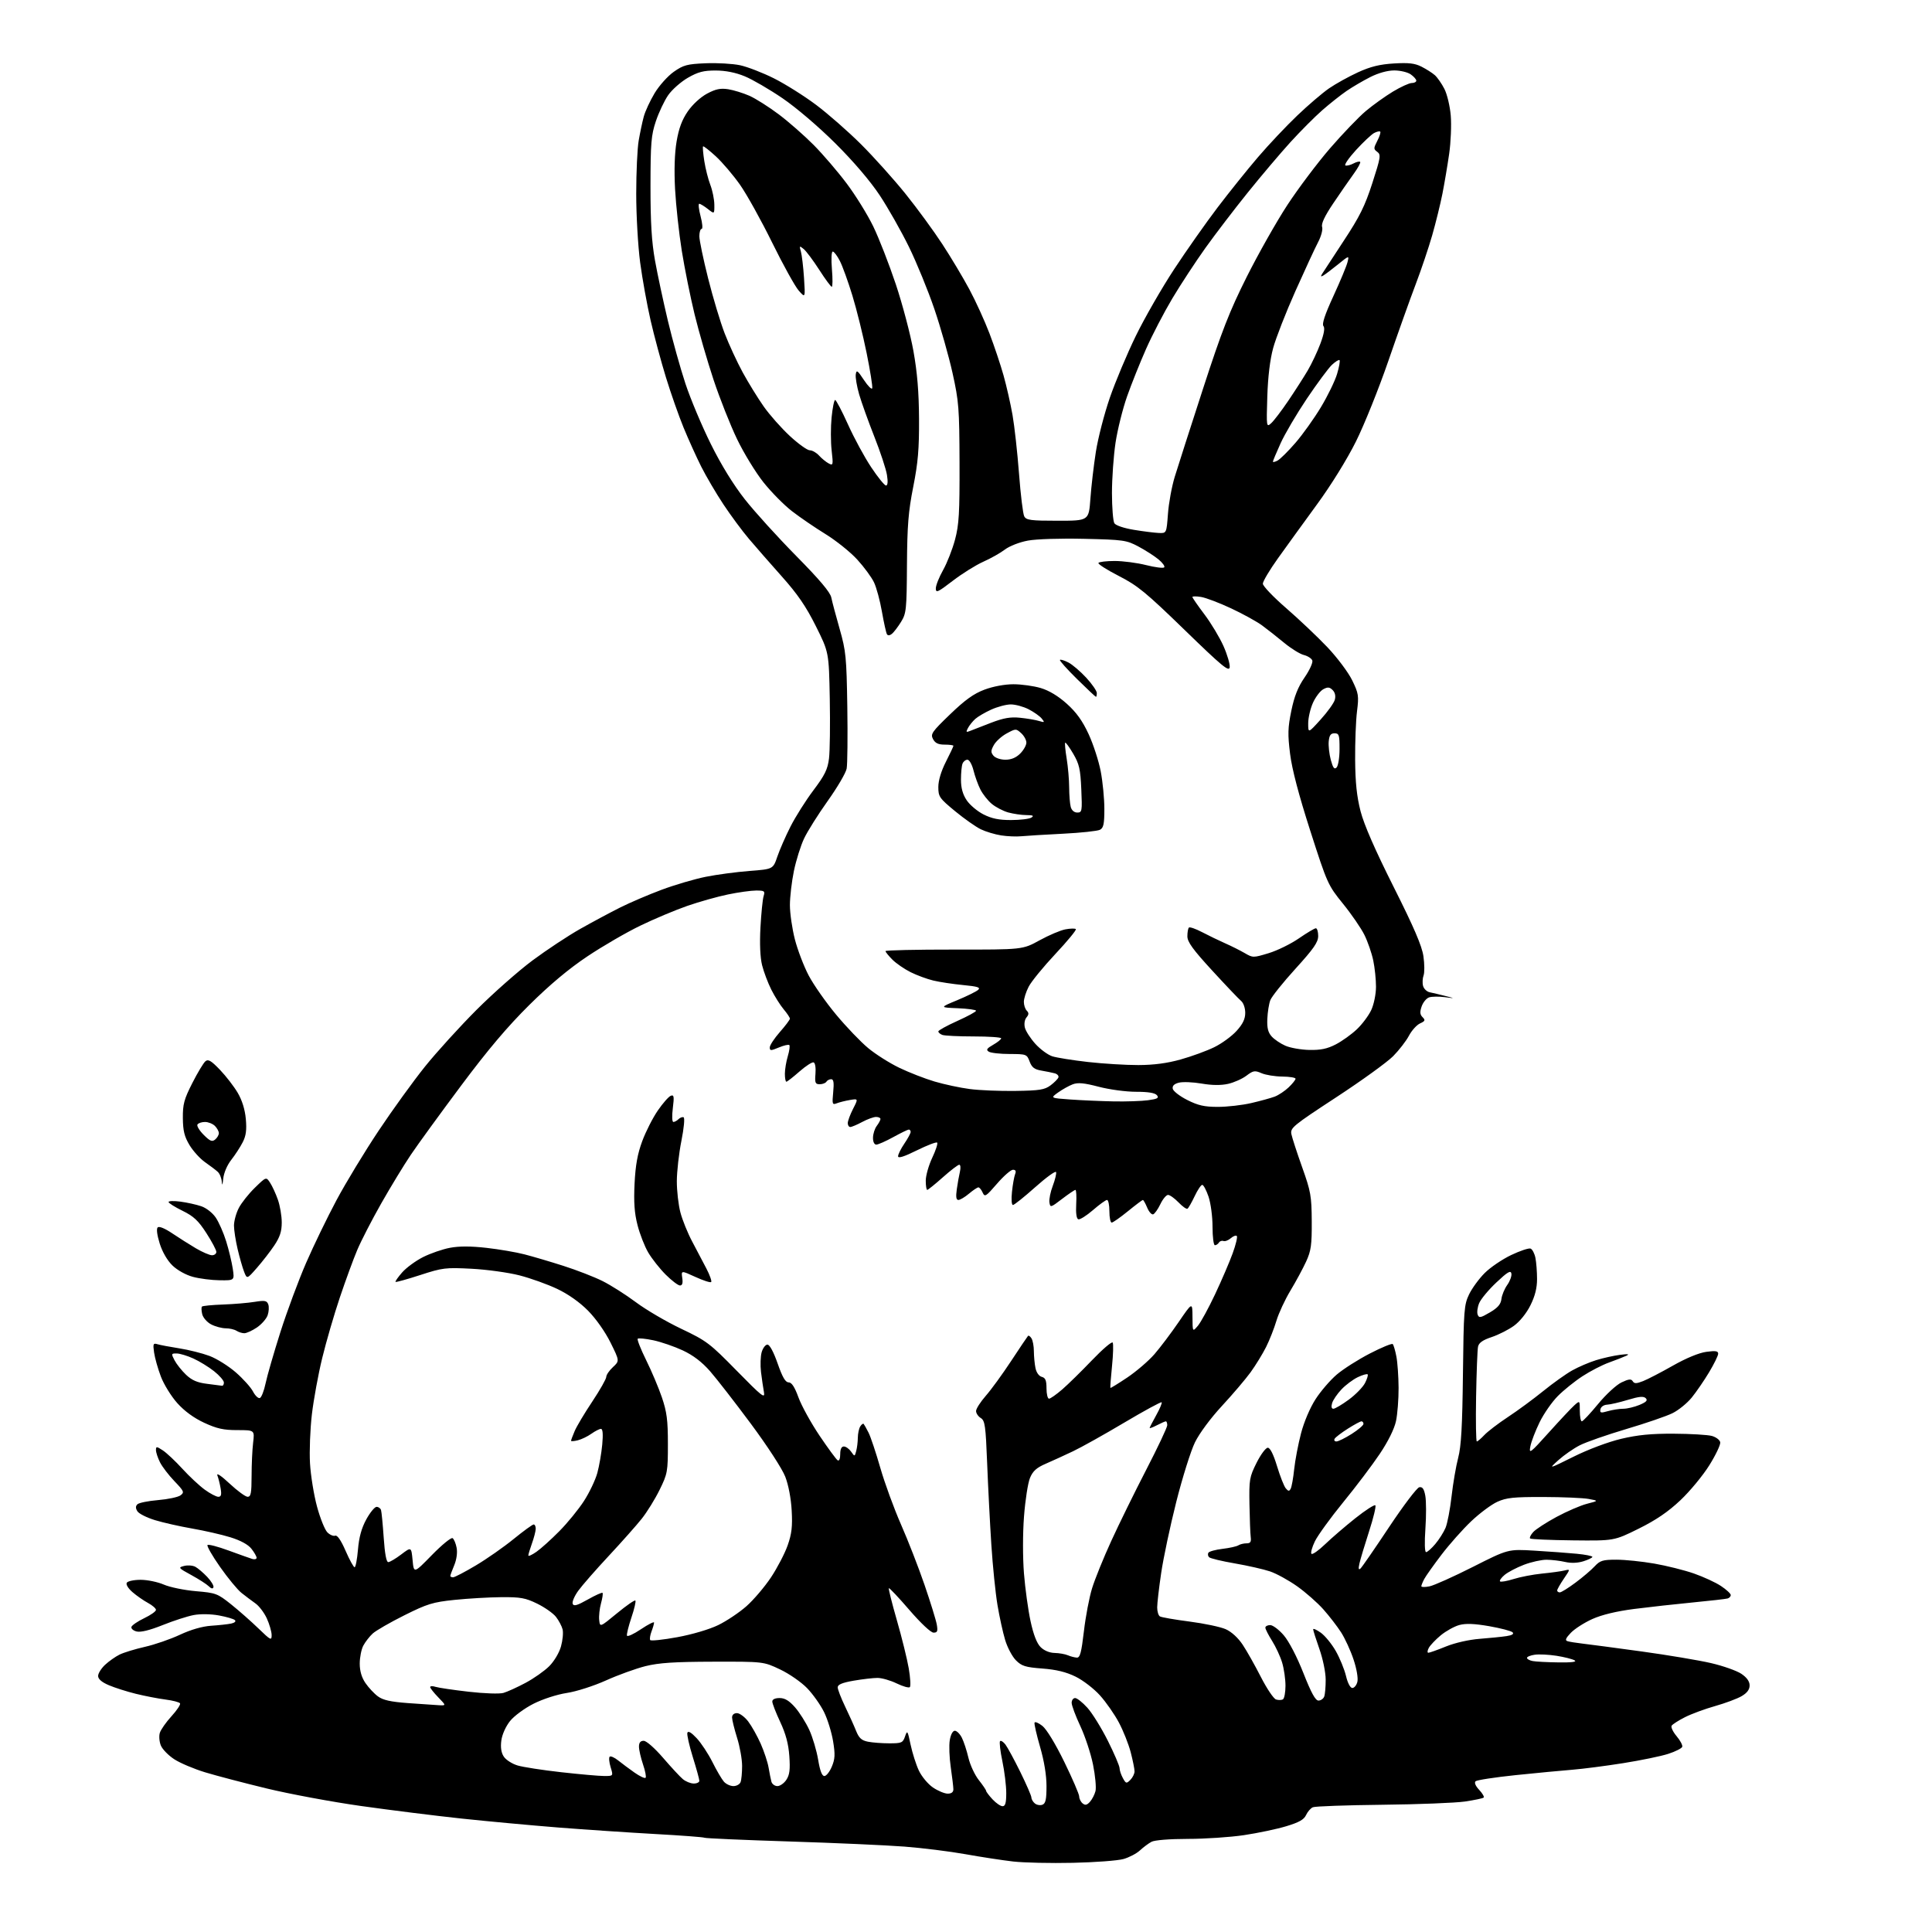 <?xml version="1.0" encoding="UTF-8" standalone="no"?>
<svg 
  version="1.1" 
  xmlns="http://www.w3.org/2000/svg" 
  xmlns:xlink="http://www.w3.org/1999/xlink" 
  xmlns:svg="http://www.w3.org/2000/svg"
  xmlns:rdf="http://www.w3.org/1999/02/22-rdf-syntax-ns#"
  xmlns:cc="http://creativecommons.org/ns#"
  xmlns:dc="http://purl.org/dc/elements/1.1/"
  viewBox="0 0 768 768"
  width="768"
  height="768"
>
<style>svg {background-color: white; }</style>"
<path stroke="none" fill="black" fill-rule="evenodd" d="M426.50,740.50C417.70,740.70 407.02,740.46 402.77,739.98C398.53,739.49 389.98,738.19 383.77,737.07C377.57,735.96 366.65,734.60 359.50,734.05C352.35,733.50 331.71,732.58 313.63,732.01C295.55,731.43 280.44,730.77 280.05,730.53C279.66,730.29 270.83,729.62 260.42,729.05C250.02,728.47 232.72,727.31 222.00,726.47C211.28,725.62 193.95,724.02 183.50,722.91C173.05,721.79 155.05,719.54 143.50,717.91C131.95,716.28 115.08,713.14 106.00,710.94C96.92,708.74 85.90,705.85 81.50,704.51C77.10,703.17 71.61,700.85 69.29,699.34C66.97,697.84 64.57,695.38 63.95,693.88C63.33,692.38 63.14,690.10 63.54,688.82C63.94,687.55 66.02,684.58 68.17,682.23C70.33,679.87 71.85,677.57 71.57,677.11C71.28,676.64 68.67,675.96 65.77,675.59C62.87,675.22 57.58,674.19 54.00,673.31C50.42,672.43 45.59,670.89 43.25,669.89C40.44,668.69 39.00,667.45 39.00,666.22C39.00,665.21 40.24,663.22 41.75,661.80C43.26,660.39 45.85,658.56 47.50,657.74C49.15,656.92 53.69,655.53 57.58,654.65C61.48,653.77 67.75,651.61 71.52,649.84C75.89,647.80 80.40,646.50 83.94,646.26C87.00,646.06 90.58,645.67 91.89,645.39C93.27,645.10 93.91,644.52 93.39,644.03C92.90,643.55 90.03,642.71 87.00,642.16C83.74,641.57 79.67,641.51 77.00,642.01C74.53,642.47 68.96,644.27 64.63,646.01C59.50,648.06 55.92,648.94 54.31,648.54C52.96,648.20 52.04,647.38 52.25,646.71C52.47,646.05 54.75,644.49 57.32,643.26C59.90,642.03 62.00,640.54 62.00,639.96C62.00,639.38 60.58,638.14 58.84,637.20C57.11,636.27 54.33,634.34 52.68,632.91C50.94,631.41 49.98,629.84 50.40,629.16C50.79,628.52 53.28,628.00 55.93,628.00C58.58,628.00 62.72,628.86 65.12,629.90C67.53,630.95 73.26,632.12 77.85,632.52C85.81,633.19 86.46,633.44 91.85,637.74C94.96,640.23 99.86,644.55 102.75,647.35C107.61,652.05 108.00,652.25 107.98,649.97C107.97,648.61 107.11,645.64 106.08,643.38C105.05,641.11 103.01,638.41 101.54,637.38C100.08,636.34 97.58,634.47 95.99,633.20C94.40,631.94 90.57,627.29 87.47,622.87C84.37,618.45 82.13,614.54 82.49,614.17C82.85,613.81 86.60,614.79 90.82,616.34C95.05,617.89 99.29,619.40 100.25,619.70C101.21,619.99 102.00,619.79 102.00,619.25C102.00,618.71 101.08,617.09 99.95,615.66C98.63,613.98 95.64,612.35 91.60,611.10C88.14,610.03 81.30,608.47 76.40,607.62C71.51,606.77 64.85,605.27 61.60,604.28C58.36,603.29 55.22,601.71 54.63,600.77C53.86,599.55 53.85,598.75 54.62,597.98C55.21,597.39 58.91,596.64 62.85,596.31C66.79,595.98 70.80,595.13 71.76,594.42C73.36,593.23 73.16,592.78 69.36,588.81C67.08,586.44 64.49,583.06 63.61,581.30C62.72,579.54 62.00,577.35 62.00,576.43C62.00,574.91 62.24,574.92 64.74,576.56C66.24,577.55 69.73,580.83 72.49,583.85C75.24,586.87 79.26,590.61 81.40,592.17C83.55,593.73 85.97,595.00 86.78,595.00C87.90,595.00 88.13,594.20 87.72,591.75C87.42,589.96 86.83,587.60 86.41,586.50C85.97,585.32 87.97,586.66 91.27,589.75C94.36,592.64 97.58,595.00 98.44,595.00C99.73,595.00 100.00,593.55 100.01,586.75C100.01,582.21 100.29,576.25 100.62,573.49C101.22,568.49 101.22,568.49 94.36,568.49C88.89,568.50 86.23,567.91 81.20,565.59C77.11,563.70 73.36,560.97 70.50,557.79C68.09,555.10 65.14,550.34 63.95,547.20C62.76,544.07 61.55,539.76 61.25,537.64C60.76,534.19 60.91,533.83 62.60,534.35C63.65,534.67 67.55,535.40 71.27,535.99C75.00,536.57 80.40,537.93 83.27,539.00C86.15,540.08 90.87,543.04 93.78,545.58C96.68,548.12 99.74,551.53 100.58,553.16C101.43,554.79 102.64,555.95 103.28,555.74C103.92,555.53 104.95,552.91 105.57,549.93C106.19,546.94 108.85,537.75 111.47,529.50C114.10,521.25 118.70,508.88 121.69,502.00C124.68,495.12 130.13,483.88 133.81,477.00C137.49,470.12 145.00,457.74 150.50,449.49C156.00,441.23 164.30,429.76 168.93,423.99C173.57,418.22 182.80,408.07 189.43,401.43C196.07,394.79 206.09,385.95 211.69,381.78C217.30,377.61 225.85,371.96 230.69,369.23C235.54,366.50 242.65,362.69 246.50,360.76C250.35,358.83 257.77,355.65 263.00,353.70C268.23,351.75 276.10,349.43 280.50,348.55C284.90,347.66 292.73,346.62 297.91,346.22C307.31,345.50 307.31,345.50 309.01,340.50C309.95,337.75 312.31,332.35 314.27,328.50C316.23,324.65 320.31,318.19 323.35,314.15C327.87,308.15 329.00,305.85 329.54,301.54C329.90,298.65 330.04,287.95 329.85,277.78C329.50,259.28 329.50,259.28 324.31,248.89C320.42,241.09 317.06,236.18 310.81,229.18C306.24,224.05 300.33,217.30 297.69,214.18C295.04,211.06 290.49,204.90 287.57,200.50C284.66,196.10 280.69,189.35 278.75,185.50C276.82,181.65 273.67,174.68 271.74,170.00C269.82,165.32 266.66,156.32 264.72,150.00C262.78,143.68 260.03,133.48 258.62,127.35C257.21,121.21 255.34,110.86 254.47,104.35C253.61,97.83 252.90,85.53 252.91,77.00C252.91,68.47 253.35,58.97 253.89,55.88C254.42,52.79 255.32,48.51 255.90,46.38C256.47,44.25 258.42,40.04 260.22,37.04C262.03,34.04 265.45,30.21 267.84,28.54C271.67,25.85 273.14,25.46 280.51,25.15C285.09,24.96 291.24,25.31 294.17,25.93C297.10,26.56 303.17,28.90 307.66,31.15C312.14,33.40 319.69,38.14 324.43,41.70C329.17,45.26 337.20,52.30 342.27,57.35C347.35,62.41 355.29,71.26 359.93,77.02C364.57,82.78 371.15,91.78 374.56,97.00C377.98,102.22 382.82,110.33 385.33,115.00C387.84,119.67 391.44,127.58 393.34,132.56C395.24,137.54 397.75,145.05 398.93,149.25C400.11,153.46 401.72,160.54 402.50,165.00C403.28,169.46 404.44,179.95 405.08,188.31C405.71,196.66 406.64,204.29 407.15,205.25C407.95,206.77 409.68,207.00 420.45,207.00C432.82,207.00 432.82,207.00 433.45,198.25C433.79,193.44 434.77,185.05 435.62,179.62C436.47,174.18 438.97,164.51 441.17,158.12C443.38,151.73 448.03,140.65 451.52,133.50C455.01,126.35 461.87,114.42 466.75,107.00C471.63,99.58 479.39,88.55 483.99,82.50C488.59,76.45 495.81,67.45 500.05,62.50C504.28,57.55 511.31,50.10 515.66,45.95C520.00,41.80 525.71,36.92 528.34,35.11C530.97,33.30 536.13,30.44 539.81,28.75C544.78,26.48 548.45,25.57 554.07,25.23C559.97,24.87 562.40,25.15 565.07,26.50C566.96,27.46 569.34,28.97 570.36,29.87C571.38,30.77 573.09,33.23 574.17,35.34C575.25,37.45 576.39,42.23 576.70,45.96C577.01,49.69 576.73,56.51 576.07,61.12C575.41,65.73 574.20,72.88 573.39,77.00C572.57,81.12 570.75,88.55 569.33,93.50C567.91,98.45 564.96,107.22 562.76,113.00C560.56,118.78 555.67,132.50 551.88,143.50C548.09,154.50 542.30,168.90 539.01,175.50C535.49,182.57 529.13,192.85 523.53,200.50C518.31,207.65 511.33,217.29 508.02,221.92C504.71,226.55 502.00,231.10 502.00,232.03C502.00,232.95 506.17,237.33 511.28,241.75C516.38,246.18 523.74,253.15 527.63,257.24C531.52,261.34 535.96,267.25 537.49,270.38C540.06,275.65 540.21,276.57 539.43,282.78C538.97,286.48 538.64,295.12 538.69,302.00C538.76,311.11 539.35,316.67 540.85,322.50C542.22,327.82 546.61,337.86 553.96,352.50C562.07,368.64 565.23,375.99 565.83,380.10C566.28,383.19 566.31,386.63 565.89,387.76C565.48,388.88 565.38,390.75 565.69,391.91C565.99,393.07 567.20,394.22 568.37,394.45C569.54,394.69 572.30,395.34 574.50,395.90C578.50,396.92 578.50,396.92 574.29,396.38C571.98,396.08 569.20,396.12 568.13,396.46C567.05,396.80 565.71,398.41 565.14,400.03C564.36,402.28 564.44,403.30 565.50,404.35C566.67,405.53 566.52,405.90 564.48,406.83C563.16,407.43 561.18,409.63 560.08,411.71C558.99,413.79 556.15,417.46 553.79,419.85C551.43,422.23 541.24,429.60 531.15,436.20C513.91,447.49 512.84,448.38 513.35,450.86C513.65,452.31 515.57,458.23 517.63,464.00C521.06,473.62 521.38,475.42 521.44,485.50C521.49,494.94 521.17,497.21 519.20,501.50C517.94,504.25 515.13,509.45 512.96,513.05C510.79,516.66 508.28,522.06 507.39,525.05C506.50,528.05 504.65,532.75 503.27,535.50C501.88,538.25 499.12,542.75 497.13,545.50C495.13,548.25 490.02,554.26 485.76,558.86C481.25,563.72 476.76,569.78 475.01,573.36C473.36,576.74 470.02,587.38 467.59,597.00C465.16,606.62 462.46,619.35 461.59,625.28C460.71,631.21 460.00,637.37 460.00,638.97C460.00,640.57 460.48,642.18 461.07,642.54C461.66,642.91 466.95,643.83 472.82,644.59C478.70,645.35 485.19,646.72 487.26,647.64C489.56,648.67 492.17,651.06 494.00,653.82C495.65,656.30 498.90,662.08 501.24,666.67C503.59,671.26 506.28,675.26 507.24,675.57C508.20,675.88 509.44,675.85 509.99,675.51C510.55,675.16 511.00,672.73 511.00,670.10C511.00,667.47 510.40,663.33 509.67,660.91C508.94,658.48 507.14,654.60 505.67,652.27C504.20,649.94 503.00,647.58 503.00,647.02C503.00,646.46 503.86,646.00 504.92,646.00C505.98,646.00 508.41,647.83 510.33,650.07C512.39,652.48 515.56,658.58 518.12,665.07C521.22,672.93 522.90,676.00 524.11,676.00C525.03,676.00 526.06,675.29 526.39,674.42C526.73,673.55 526.99,670.51 526.98,667.67C526.97,664.77 525.87,659.42 524.48,655.50C523.12,651.65 522.01,648.13 522.00,647.68C522.00,647.23 523.36,647.84 525.03,649.02C526.70,650.21 529.38,653.48 530.98,656.29C532.58,659.09 534.41,663.55 535.05,666.20C535.73,669.06 536.76,671.00 537.58,671.00C538.34,671.00 539.24,669.90 539.58,668.55C539.93,667.12 539.30,663.40 538.06,659.69C536.89,656.16 534.66,651.31 533.11,648.89C531.56,646.48 528.37,642.35 526.03,639.72C523.70,637.10 519.02,632.98 515.64,630.58C512.26,628.18 507.41,625.52 504.86,624.66C502.31,623.80 496.01,622.37 490.86,621.48C485.71,620.60 481.11,619.49 480.64,619.02C480.16,618.56 480.04,617.75 480.36,617.23C480.68,616.71 483.22,616.02 485.99,615.69C488.77,615.36 491.60,614.73 492.27,614.29C492.95,613.86 494.40,613.50 495.50,613.50C497.05,613.50 497.43,612.94 497.18,611.00C497.00,609.62 496.78,603.77 496.68,598.00C496.51,588.15 496.69,587.13 499.50,581.50C501.15,578.20 503.16,575.50 503.96,575.50C504.90,575.50 506.20,578.09 507.64,582.82C508.86,586.84 510.42,590.81 511.11,591.63C512.11,592.83 512.49,592.87 513.06,591.81C513.46,591.09 514.09,587.58 514.46,584.00C514.84,580.42 516.07,574.00 517.19,569.73C518.38,565.18 520.78,559.56 522.96,556.19C525.00,553.02 528.78,548.63 531.36,546.43C533.93,544.23 539.86,540.46 544.52,538.05C549.18,535.64 553.28,533.95 553.63,534.29C553.97,534.64 554.63,536.85 555.08,539.21C555.54,541.57 555.93,547.19 555.96,551.70C555.98,556.21 555.52,562.15 554.93,564.91C554.26,568.02 551.83,572.94 548.50,577.91C545.56,582.31 539.02,590.97 533.96,597.15C528.91,603.34 523.85,610.32 522.70,612.68C521.56,615.03 520.94,617.28 521.33,617.67C521.73,618.06 524.17,616.34 526.77,613.84C529.37,611.34 534.78,606.69 538.78,603.51C542.78,600.33 546.36,598.02 546.72,598.39C547.08,598.75 545.96,603.42 544.22,608.77C542.49,614.12 540.77,619.85 540.40,621.50C539.93,623.65 540.05,624.21 540.84,623.49C541.44,622.93 546.56,615.51 552.21,607.00C557.87,598.49 563.26,591.38 564.19,591.20C565.45,590.96 566.07,591.83 566.58,594.58C566.96,596.62 566.98,602.49 566.62,607.64C566.23,613.22 566.34,617.00 566.89,617.00C567.40,617.00 569.06,615.54 570.56,613.75C572.07,611.96 573.90,609.07 574.63,607.33C575.36,605.58 576.44,599.96 577.02,594.83C577.60,589.70 578.78,582.80 579.65,579.50C580.85,574.93 581.30,567.02 581.54,546.22C581.83,520.76 582.00,518.64 583.99,514.52C585.16,512.10 587.95,508.28 590.19,506.05C592.43,503.81 597.15,500.60 600.69,498.91C604.23,497.22 607.71,496.06 608.42,496.33C609.13,496.60 610.00,498.27 610.36,500.04C610.71,501.81 611.00,505.58 611.00,508.43C611.00,512.02 610.19,515.23 608.36,518.90C606.79,522.05 604.14,525.34 601.79,527.04C599.63,528.60 595.64,530.62 592.93,531.52C589.39,532.70 587.87,533.78 587.54,535.33C587.29,536.52 586.94,545.49 586.77,555.25C586.60,565.01 586.73,573.00 587.06,573.00C587.38,573.00 588.74,571.85 590.06,570.44C591.39,569.03 595.61,565.80 599.44,563.28C603.28,560.75 609.59,556.11 613.46,552.97C617.33,549.83 622.52,546.13 625.00,544.75C627.48,543.36 631.75,541.53 634.50,540.68C637.25,539.83 641.52,538.88 644.00,538.57C647.18,538.16 647.91,538.27 646.50,538.93C645.40,539.44 642.30,540.65 639.62,541.62C636.93,542.58 632.20,545.02 629.12,547.03C626.03,549.03 621.59,552.60 619.26,554.95C616.93,557.29 613.67,561.98 612.02,565.36C610.37,568.74 608.71,573.04 608.35,574.92C607.73,578.11 608.21,577.75 615.70,569.42C620.12,564.51 624.69,559.64 625.86,558.60C628.00,556.69 628.00,556.69 628.00,560.85C628.00,563.13 628.36,565.00 628.80,565.00C629.24,565.00 632.14,561.91 635.24,558.14C638.39,554.32 642.52,550.51 644.57,549.53C647.46,548.16 648.42,548.06 649.03,549.05C649.66,550.07 650.47,550.06 653.16,549.01C655.00,548.28 660.33,545.52 665.01,542.86C670.24,539.89 675.35,537.78 678.26,537.38C681.95,536.87 683.00,537.04 683.00,538.11C683.00,538.88 681.37,542.20 679.39,545.50C677.41,548.80 674.30,553.33 672.48,555.57C670.66,557.80 667.22,560.60 664.83,561.77C662.45,562.95 654.20,565.78 646.50,568.06C638.80,570.35 630.48,573.25 628.00,574.52C625.52,575.78 621.70,578.44 619.50,580.42C615.50,584.03 615.50,584.03 625.53,579.05C631.36,576.15 639.26,573.19 644.42,571.96C651.01,570.40 656.38,569.87 665.39,569.92C672.05,569.95 678.85,570.36 680.50,570.81C682.15,571.27 683.65,572.40 683.82,573.32C684.00,574.24 682.06,578.35 679.50,582.44C676.95,586.54 671.77,592.80 667.99,596.37C663.09,600.99 658.32,604.24 651.38,607.68C641.64,612.50 641.64,612.50 625.22,612.32C616.19,612.22 608.55,611.88 608.24,611.57C607.93,611.26 608.49,610.11 609.49,609.01C610.48,607.91 614.65,605.21 618.74,603.00C622.84,600.79 628.28,598.44 630.84,597.78C635.50,596.58 635.50,596.58 631.50,595.85C629.30,595.45 621.20,595.10 613.50,595.08C601.71,595.05 598.82,595.35 595.21,596.99C592.85,598.06 588.18,601.54 584.83,604.72C581.48,607.90 576.17,613.88 573.03,618.00C569.89,622.12 566.80,626.48 566.16,627.68C565.52,628.89 565.00,630.18 565.00,630.56C565.00,630.94 566.46,630.96 568.24,630.60C570.03,630.24 577.79,626.76 585.49,622.87C599.50,615.78 599.50,615.78 610.00,616.41C615.77,616.75 623.31,617.31 626.75,617.64C630.19,617.97 633.00,618.53 633.00,618.88C633.00,619.22 631.39,620.02 629.42,620.63C627.15,621.34 624.49,621.44 622.17,620.90C620.15,620.43 616.83,620.04 614.79,620.02C612.75,620.01 608.70,620.91 605.79,622.02C602.88,623.14 599.42,624.95 598.11,626.05C596.79,627.15 595.98,628.31 596.29,628.63C596.61,628.94 599.04,628.52 601.69,627.69C604.33,626.85 609.42,625.88 613.00,625.52C616.58,625.17 620.57,624.62 621.88,624.30C624.26,623.72 624.26,623.72 621.63,627.59C620.18,629.72 619.00,631.81 619.00,632.23C619.00,632.65 619.47,633.00 620.04,633.00C620.62,633.00 623.43,631.26 626.29,629.12C629.16,626.99 632.59,624.07 633.92,622.62C636.04,620.34 637.14,620.00 642.54,620.00C645.95,620.00 652.72,620.70 657.60,621.55C662.47,622.39 669.55,624.17 673.33,625.48C677.11,626.80 681.96,629.03 684.10,630.45C686.25,631.87 688.00,633.49 688.00,634.05C688.00,634.61 687.44,635.23 686.75,635.42C686.06,635.62 679.88,636.33 673.00,636.99C666.12,637.65 655.62,638.82 649.65,639.58C642.59,640.49 636.77,641.89 633.00,643.58C629.81,645.01 625.96,647.48 624.44,649.06C622.39,651.21 622.04,652.06 623.09,652.39C623.87,652.64 626.52,653.07 629.00,653.35C631.48,653.63 642.05,655.04 652.50,656.47C662.95,657.91 675.42,660.00 680.21,661.12C685.00,662.23 690.40,664.15 692.21,665.36C694.40,666.84 695.50,668.38 695.50,669.98C695.50,671.63 694.49,672.98 692.30,674.26C690.54,675.28 685.81,677.05 681.80,678.18C677.78,679.31 672.39,681.30 669.82,682.60C667.25,683.90 664.85,685.43 664.50,686.00C664.15,686.57 665.03,688.44 666.47,690.15C667.91,691.85 668.92,693.76 668.72,694.38C668.52,694.99 666.02,696.26 663.17,697.18C660.33,698.11 652.26,699.77 645.25,700.88C638.24,702.00 629.12,703.17 625.00,703.50C620.88,703.82 610.75,704.79 602.50,705.64C594.25,706.50 587.08,707.60 586.56,708.08C585.99,708.63 586.54,709.95 587.98,711.48C589.28,712.86 590.09,714.25 589.78,714.56C589.47,714.87 586.13,715.57 582.36,716.13C578.59,716.68 563.80,717.27 549.50,717.42C535.20,717.58 522.77,718.02 521.89,718.41C521.00,718.79 519.78,720.19 519.18,721.51C518.35,723.32 516.38,724.43 511.29,725.96C507.56,727.09 500.00,728.68 494.50,729.50C489.00,730.32 478.96,730.99 472.18,730.99C464.90,731.00 459.00,731.47 457.74,732.14C456.57,732.76 454.51,734.30 453.16,735.55C451.81,736.81 448.86,738.35 446.60,738.99C444.35,739.63 435.30,740.31 426.50,740.50zM398.54,718.00C399.63,718.00 400.00,716.69 400.00,712.75C400.00,709.86 399.31,704.18 398.46,700.12C397.61,696.07 397.20,692.47 397.54,692.12C397.88,691.78 398.85,692.40 399.69,693.50C400.52,694.60 403.19,699.52 405.61,704.43C408.02,709.34 410.00,713.89 410.00,714.55C410.00,715.22 410.62,716.27 411.37,716.89C412.13,717.52 413.48,717.75 414.37,717.41C415.65,716.92 416.00,715.34 416.00,710.00C416.00,705.71 415.07,700.01 413.46,694.47C412.07,689.66 411.07,685.30 411.24,684.79C411.41,684.28 412.81,684.85 414.35,686.06C416.02,687.37 419.53,693.14 423.07,700.38C426.33,707.05 428.99,713.23 429.00,714.13C429.00,715.02 429.61,716.26 430.35,716.87C431.37,717.72 432.08,717.57 433.27,716.25C434.14,715.29 435.13,713.36 435.48,711.97C435.82,710.58 435.38,705.85 434.50,701.47C433.62,697.09 431.34,690.19 429.45,686.15C427.55,682.10 426.00,677.94 426.00,676.90C426.00,675.85 426.62,675.00 427.38,675.00C428.14,675.00 430.34,676.74 432.26,678.87C434.18,680.99 437.83,686.89 440.38,691.97C442.92,697.05 445.02,701.95 445.04,702.85C445.05,703.76 445.66,705.55 446.37,706.84C447.58,709.03 447.78,709.08 449.34,707.52C450.25,706.61 451.00,705.08 451.00,704.14C451.00,703.19 450.31,699.77 449.47,696.54C448.63,693.31 446.51,687.99 444.77,684.72C443.03,681.45 439.64,676.59 437.25,673.94C434.86,671.28 430.50,667.92 427.55,666.48C423.78,664.64 419.87,663.68 414.36,663.27C407.63,662.76 406.14,662.30 403.85,660.00C402.38,658.53 400.45,654.89 399.56,651.91C398.66,648.94 397.29,642.67 396.51,638.00C395.72,633.33 394.62,622.52 394.07,614.00C393.52,605.48 392.77,590.93 392.41,581.68C391.82,566.73 391.54,564.73 389.88,563.69C388.84,563.05 388.00,561.79 388.00,560.90C388.00,560.01 389.73,557.31 391.84,554.89C393.96,552.48 398.51,546.23 401.95,541.00C405.39,535.77 408.41,531.29 408.66,531.03C408.91,530.77 409.53,531.22 410.04,532.03C410.55,532.84 410.98,535.13 410.98,537.12C410.99,539.12 411.27,542.12 411.61,543.79C411.97,545.59 412.98,547.02 414.11,547.32C415.58,547.70 416.00,548.73 416.00,551.91C416.00,554.16 416.45,556.00 417.00,556.00C417.55,556.00 419.91,554.34 422.25,552.32C424.59,550.30 429.92,545.06 434.11,540.69C438.30,536.32 441.99,533.17 442.31,533.69C442.63,534.22 442.52,538.44 442.04,543.07C441.57,547.71 441.28,551.60 441.40,551.72C441.51,551.84 444.55,549.97 448.15,547.56C451.74,545.14 456.58,540.99 458.89,538.33C461.20,535.68 465.54,529.91 468.54,525.53C474.00,517.55 474.00,517.55 474.03,523.53C474.07,529.50 474.07,529.50 476.19,527.00C477.35,525.62 480.42,520.00 483.01,514.50C485.60,509.00 488.75,501.68 490.00,498.23C491.26,494.78 492.00,491.67 491.65,491.32C491.30,490.97 490.22,491.37 489.26,492.21C488.29,493.05 486.98,493.55 486.34,493.32C485.70,493.08 484.89,493.37 484.53,493.95C484.17,494.53 483.46,495.00 482.94,495.00C482.42,495.00 482.00,491.71 482.00,487.68C482.00,483.60 481.29,478.28 480.41,475.68C479.53,473.11 478.41,471.00 477.91,471.00C477.42,471.00 476.06,473.03 474.89,475.51C473.72,477.99 472.44,480.23 472.04,480.48C471.63,480.73 470.03,479.59 468.47,477.96C466.90,476.33 465.04,475.00 464.32,475.00C463.60,475.00 462.22,476.66 461.26,478.68C460.29,480.70 459.00,482.52 458.39,482.72C457.77,482.91 456.71,481.71 456.02,480.04C455.32,478.37 454.56,477.00 454.31,477.00C454.07,477.00 451.38,479.02 448.34,481.50C445.30,483.97 442.41,486.00 441.91,486.00C441.41,486.00 441.00,483.98 441.00,481.50C441.00,479.02 440.58,477.00 440.06,477.00C439.54,477.00 437.02,478.82 434.45,481.05C431.88,483.27 429.26,484.91 428.64,484.69C427.92,484.44 427.61,482.22 427.81,478.65C427.98,475.54 427.84,473.00 427.50,473.00C427.16,473.00 424.77,474.62 422.19,476.59C417.66,480.06 417.49,480.11 417.16,477.96C416.98,476.74 417.58,473.77 418.50,471.37C419.41,468.97 420.00,466.51 419.81,465.92C419.61,465.33 415.88,468.03 411.52,471.92C407.16,475.81 403.17,479.00 402.66,479.00C402.12,479.00 401.96,476.74 402.28,473.75C402.58,470.86 403.15,467.71 403.52,466.75C404.00,465.54 403.74,465.00 402.66,465.00C401.81,465.00 398.96,467.50 396.32,470.55C391.90,475.67 391.46,475.95 390.61,474.05C390.11,472.92 389.35,472.00 388.92,472.00C388.50,472.00 386.82,473.12 385.18,474.50C383.55,475.88 381.66,477.00 380.98,477.00C380.09,477.00 379.91,475.78 380.34,472.75C380.67,470.41 381.23,467.26 381.59,465.75C381.94,464.24 381.82,463.00 381.32,463.00C380.81,463.00 377.87,465.25 374.79,468.00C371.70,470.75 368.91,473.00 368.59,473.00C368.27,473.00 368.00,471.36 368.00,469.35C368.00,467.34 369.16,463.25 370.57,460.25C371.99,457.26 372.87,454.54 372.54,454.20C372.20,453.87 368.57,455.26 364.46,457.29C359.35,459.82 357.00,460.56 357.00,459.63C357.00,458.89 358.12,456.62 359.50,454.60C360.88,452.57 362.00,450.48 362.00,449.96C362.00,449.43 361.66,449.01 361.25,449.02C360.84,449.03 358.07,450.38 355.09,452.02C352.11,453.66 349.08,455.00 348.34,455.00C347.54,455.00 347.01,453.90 347.03,452.25C347.05,450.74 347.72,448.63 348.53,447.56C349.34,446.49 350.00,445.25 350.00,444.81C350.00,444.36 349.21,444.00 348.24,444.00C347.26,444.00 344.79,444.90 342.74,446.00C340.69,447.10 338.56,448.00 338.00,448.00C337.45,448.00 337.00,447.31 337.00,446.46C337.00,445.61 337.94,443.07 339.09,440.81C341.19,436.71 341.19,436.71 337.84,437.27C336.01,437.58 333.65,438.17 332.61,438.58C330.86,439.26 330.75,438.92 331.21,434.16C331.58,430.35 331.37,429.00 330.41,429.00C329.70,429.00 328.84,429.45 328.50,430.00C328.16,430.55 326.97,431.00 325.85,431.00C324.09,431.00 323.87,430.46 324.16,426.84C324.36,424.46 324.04,422.52 323.42,422.31C322.83,422.11 320.28,423.76 317.77,425.97C315.25,428.19 312.92,430.00 312.60,430.00C312.27,430.00 312.00,428.59 312.00,426.87C312.00,425.14 312.52,421.99 313.16,419.86C313.80,417.73 314.07,415.74 313.77,415.43C313.46,415.13 311.59,415.56 309.61,416.39C306.37,417.74 306.00,417.74 306.00,416.35C306.00,415.50 307.80,412.76 310.00,410.26C312.20,407.76 314.00,405.37 314.00,404.94C314.00,404.51 312.89,402.83 311.53,401.22C310.17,399.60 307.95,396.08 306.60,393.39C305.25,390.70 303.61,386.34 302.95,383.71C302.18,380.67 301.94,375.19 302.29,368.71C302.60,363.09 303.16,357.49 303.54,356.25C304.17,354.20 303.91,354.00 300.57,354.00C298.56,354.00 293.52,354.70 289.37,355.56C285.23,356.41 277.93,358.47 273.17,360.12C268.40,361.78 260.00,365.31 254.50,367.98C249.00,370.64 239.55,376.12 233.51,380.16C226.11,385.10 218.56,391.42 210.40,399.50C201.79,408.02 193.95,417.29 183.34,431.50C175.12,442.50 166.12,454.88 163.34,459.00C160.56,463.12 155.25,471.85 151.54,478.39C147.83,484.93 143.54,493.25 142.01,496.89C140.47,500.52 137.35,509.05 135.07,515.83C132.79,522.61 129.65,533.41 128.09,539.83C126.52,546.25 124.68,556.32 123.98,562.21C123.29,568.10 122.95,576.88 123.23,581.71C123.51,586.55 124.77,594.28 126.02,598.90C127.27,603.52 129.12,608.12 130.13,609.13C131.13,610.13 132.54,610.73 133.25,610.46C134.08,610.14 135.55,612.28 137.38,616.48C138.94,620.07 140.55,623.00 140.96,623.00C141.37,623.00 141.97,619.85 142.30,615.99C142.71,611.09 143.70,607.48 145.60,603.99C147.10,601.25 148.94,599.00 149.69,599.00C150.45,599.00 151.24,599.56 151.46,600.25C151.68,600.94 152.16,605.89 152.53,611.25C152.96,617.61 153.59,620.99 154.34,620.97C154.98,620.96 157.30,619.58 159.50,617.91C163.50,614.88 163.50,614.88 164.01,620.19C164.51,625.50 164.51,625.50 171.69,618.15C175.64,614.11 179.34,611.09 179.90,611.44C180.46,611.79 181.19,613.52 181.52,615.29C181.88,617.23 181.50,619.96 180.56,622.22C179.70,624.26 179.00,626.18 179.00,626.47C179.00,626.76 179.50,627.00 180.11,627.00C180.73,627.00 184.80,624.88 189.16,622.28C193.52,619.69 200.28,614.96 204.18,611.78C208.09,608.60 211.67,606.00 212.14,606.00C212.61,606.00 212.98,606.79 212.96,607.75C212.93,608.71 212.26,611.30 211.47,613.50C210.68,615.70 210.02,617.87 210.02,618.32C210.01,618.77 211.46,618.11 213.25,616.86C215.04,615.61 219.14,611.92 222.36,608.65C225.59,605.39 229.99,599.99 232.14,596.66C234.30,593.32 236.68,588.32 237.44,585.55C238.20,582.77 239.08,577.69 239.40,574.25C239.78,570.09 239.61,568.00 238.89,568.00C238.29,568.00 236.59,568.87 235.09,569.93C233.60,571.00 231.17,572.17 229.69,572.54C228.21,572.91 227.00,573.00 227.00,572.73C227.00,572.46 227.65,570.73 228.44,568.87C229.22,567.02 232.37,561.74 235.44,557.14C238.50,552.54 241.00,548.13 241.00,547.34C241.00,546.55 242.19,544.80 243.65,543.45C246.30,540.99 246.30,540.99 242.71,533.73C240.60,529.46 236.92,524.23 233.81,521.07C230.45,517.66 225.93,514.47 221.50,512.36C217.65,510.53 210.90,508.11 206.50,506.98C202.10,505.85 193.55,504.67 187.50,504.35C177.12,503.81 175.96,503.95 167.04,506.85C161.84,508.54 157.43,509.76 157.23,509.57C157.04,509.37 158.22,507.68 159.87,505.80C161.51,503.93 165.25,501.19 168.18,499.71C171.11,498.24 175.92,496.57 178.87,496.02C182.51,495.33 187.17,495.34 193.37,496.04C198.39,496.61 205.20,497.77 208.50,498.63C211.80,499.48 218.78,501.54 224.00,503.21C229.22,504.88 236.20,507.58 239.50,509.23C242.80,510.87 248.78,514.67 252.80,517.67C256.81,520.67 264.91,525.41 270.80,528.21C280.90,533.01 282.14,533.95 292.87,544.90C302.95,555.17 304.18,556.14 303.68,553.39C303.36,551.68 302.84,548.08 302.51,545.39C302.19,542.70 302.31,539.15 302.78,537.50C303.26,535.85 304.29,534.50 305.07,534.50C305.95,534.50 307.51,537.39 309.12,542.00C311.03,547.46 312.21,549.50 313.48,549.51C314.70,549.51 315.88,551.31 317.41,555.51C318.61,558.80 322.37,565.63 325.77,570.68C329.17,575.72 332.41,580.14 332.98,580.49C333.59,580.86 334.00,579.89 334.00,578.06C334.00,576.06 334.50,575.00 335.44,575.00C336.24,575.00 337.53,575.92 338.32,577.04C339.74,579.07 339.75,579.07 340.36,576.79C340.70,575.53 340.99,573.15 341.00,571.50C341.02,569.85 341.45,567.84 341.96,567.03C342.47,566.22 343.08,565.77 343.32,566.03C343.55,566.29 344.43,567.85 345.26,569.50C346.10,571.15 348.20,577.45 349.94,583.50C351.68,589.55 355.38,599.67 358.16,606.00C360.95,612.33 365.15,623.12 367.51,630.00C369.87,636.88 372.06,643.96 372.38,645.75C372.85,648.45 372.64,649.00 371.10,649.00C370.02,649.00 366.05,645.27 361.48,639.98C357.21,635.02 353.54,631.13 353.33,631.33C353.13,631.54 354.56,637.27 356.52,644.08C358.48,650.88 360.60,659.48 361.24,663.19C361.88,666.90 362.07,670.26 361.68,670.66C361.28,671.05 358.93,670.39 356.45,669.19C353.97,667.98 350.53,667.00 348.81,667.00C347.08,667.00 342.81,667.50 339.33,668.10C334.81,668.89 333.00,669.64 333.00,670.73C333.00,671.57 334.33,675.01 335.95,678.38C337.57,681.74 339.54,686.12 340.33,688.10C341.46,690.91 342.49,691.85 345.01,692.35C346.79,692.71 350.63,693.00 353.54,693.00C358.42,693.00 358.91,692.79 359.77,690.25C360.65,687.68 360.79,687.89 361.97,693.50C362.67,696.80 364.14,701.44 365.25,703.81C366.37,706.19 368.88,709.21 370.87,710.56C372.85,711.90 375.48,713.00 376.73,713.00C378.23,713.00 378.99,712.41 378.98,711.25C378.97,710.29 378.50,706.35 377.94,702.50C377.38,698.65 377.20,693.81 377.55,691.75C377.92,689.52 378.74,688.00 379.56,688.00C380.32,688.00 381.57,689.24 382.34,690.75C383.11,692.26 384.29,695.85 384.96,698.73C385.64,701.61 387.50,705.61 389.10,707.62C390.69,709.63 392.00,711.56 392.00,711.90C392.00,712.24 393.14,713.75 394.54,715.26C395.94,716.77 397.74,718.00 398.54,718.00zM291.55,710.00C292.78,710.00 294.06,709.29 294.39,708.42C294.73,707.55 295.00,704.66 295.00,702.01C295.00,699.35 294.11,694.33 293.01,690.84C291.92,687.35 291.02,683.71 291.01,682.75C291.00,681.68 291.75,681.00 292.95,681.00C294.02,681.00 296.03,682.49 297.42,684.30C298.80,686.12 301.04,690.11 302.40,693.17C303.75,696.24 305.16,700.49 305.52,702.62C305.88,704.75 306.39,707.29 306.65,708.25C306.92,709.21 307.99,710.00 309.04,710.00C310.09,710.00 311.70,708.86 312.61,707.47C313.89,705.51 314.15,703.40 313.77,698.07C313.43,693.22 312.36,689.22 310.14,684.49C308.41,680.80 307.00,677.15 307.00,676.39C307.00,675.52 308.09,675.00 309.90,675.00C311.99,675.00 313.70,676.03 316.05,678.70C317.83,680.74 320.39,684.79 321.72,687.70C323.05,690.60 324.62,695.91 325.22,699.49C325.95,703.90 326.75,706.00 327.70,706.00C328.47,706.00 329.80,704.32 330.66,702.27C331.95,699.19 332.03,697.42 331.16,692.13C330.57,688.60 328.97,683.41 327.59,680.61C326.22,677.80 323.20,673.53 320.89,671.12C318.55,668.69 313.76,665.36 310.09,663.62C303.50,660.50 303.50,660.50 283.50,660.55C268.01,660.59 261.94,660.99 256.57,662.32C252.76,663.28 245.70,665.83 240.89,668.00C235.97,670.21 229.14,672.40 225.31,672.98C221.39,673.58 215.78,675.40 212.09,677.26C208.54,679.05 204.37,682.12 202.76,684.13C201.06,686.25 199.61,689.47 199.29,691.86C198.92,694.64 199.23,696.71 200.27,698.29C201.11,699.57 203.57,701.15 205.74,701.80C207.91,702.45 215.72,703.66 223.09,704.48C230.47,705.31 238.15,705.99 240.16,705.99C243.81,706.00 243.81,706.00 242.74,702.50C242.15,700.58 241.97,698.69 242.35,698.32C242.72,697.94 244.26,698.62 245.77,699.83C247.27,701.03 250.20,703.21 252.27,704.66C254.34,706.11 256.31,707.03 256.63,706.70C256.96,706.37 256.50,703.98 255.61,701.38C254.73,698.77 254.00,695.60 254.00,694.32C254.00,692.72 254.58,692.00 255.88,692.00C256.96,692.00 260.23,694.88 263.57,698.75C266.76,702.46 270.30,706.28 271.44,707.23C272.57,708.18 274.51,708.97 275.75,708.98C276.99,708.99 278.00,708.50 278.00,707.90C278.00,707.29 276.83,703.04 275.40,698.45C273.97,693.86 273.00,689.52 273.24,688.80C273.54,687.94 274.80,688.68 276.93,690.95C278.71,692.84 281.53,697.12 283.20,700.45C284.86,703.78 286.92,707.29 287.77,708.25C288.62,709.21 290.32,710.00 291.55,710.00zM174.45,677.85C177.39,678.00 177.39,678.00 174.20,674.70C172.44,672.89 171.00,671.06 171.00,670.64C171.00,670.21 171.97,670.17 173.15,670.55C174.33,670.92 180.26,671.80 186.32,672.49C192.50,673.20 198.57,673.41 200.13,672.96C201.66,672.52 205.60,670.73 208.90,668.97C212.19,667.22 216.43,664.23 218.33,662.34C220.28,660.38 222.30,657.00 223.00,654.49C223.68,652.06 223.97,649.01 223.64,647.70C223.31,646.40 222.12,644.15 221.00,642.72C219.87,641.29 216.52,638.93 213.55,637.48C208.89,635.20 206.92,634.84 199.27,634.90C194.39,634.94 186.03,635.43 180.69,635.98C172.05,636.88 169.88,637.54 160.75,642.10C155.11,644.91 149.44,648.18 148.15,649.36C146.87,650.53 145.18,652.72 144.40,654.20C143.63,655.69 143.00,658.88 143.00,661.30C143.00,664.22 143.76,666.82 145.25,669.01C146.49,670.83 148.72,673.22 150.21,674.32C152.23,675.82 155.24,676.50 162.21,677.01C167.32,677.39 172.83,677.77 174.45,677.85zM619.50,660.83C624.87,660.90 626.98,660.63 625.91,660.01C625.03,659.50 621.80,658.68 618.73,658.20C615.66,657.72 611.76,657.53 610.07,657.78C608.38,658.02 607.00,658.59 607.00,659.04C607.00,659.49 608.01,660.06 609.25,660.29C610.49,660.53 615.10,660.78 619.50,660.83zM428.07,658.93C429.33,658.99 429.88,656.91 430.87,648.46C431.54,642.66 433.00,634.96 434.12,631.36C435.23,627.75 438.64,619.33 441.70,612.65C444.75,605.97 451.02,593.21 455.62,584.30C460.23,575.39 464.00,567.40 464.00,566.55C464.00,565.70 463.75,565.00 463.45,565.00C463.15,565.00 461.57,565.69 459.95,566.53C458.33,567.36 457.00,567.87 457.00,567.65C457.00,567.43 458.18,565.15 459.61,562.57C461.05,560.00 462.02,557.69 461.77,557.43C461.51,557.18 454.82,560.82 446.90,565.52C438.98,570.23 429.80,575.36 426.50,576.92C423.20,578.49 418.35,580.71 415.72,581.85C412.05,583.43 410.58,584.75 409.44,587.49C408.62,589.46 407.55,596.34 407.06,602.79C406.54,609.56 406.54,619.14 407.04,625.45C407.52,631.47 408.70,640.01 409.66,644.44C410.81,649.78 412.15,653.24 413.65,654.74C415.03,656.12 417.19,657.03 419.20,657.07C421.02,657.11 423.40,657.53 424.50,658.00C425.60,658.47 427.21,658.89 428.07,658.93zM567.79,657.00C568.27,657.00 571.41,655.88 574.78,654.51C578.37,653.05 583.92,651.79 588.20,651.46C592.22,651.15 597.02,650.66 598.88,650.38C601.10,650.04 601.92,649.52 601.27,648.87C600.73,648.33 596.56,647.24 592.01,646.44C586.09,645.41 582.69,645.28 580.11,645.97C578.13,646.51 574.81,648.35 572.74,650.05C570.68,651.76 568.52,654.02 567.96,655.08C567.39,656.14 567.32,657.00 567.79,657.00zM269.22,650.81C275.18,649.72 282.02,647.69 285.50,646.00C288.80,644.40 293.84,641.03 296.69,638.52C299.54,636.01 303.94,630.84 306.47,627.05C308.99,623.25 311.98,617.52 313.10,614.32C314.72,609.73 315.06,606.81 314.71,600.50C314.45,595.68 313.43,590.31 312.15,587.00C310.93,583.86 305.08,574.85 298.51,566.00C292.18,557.48 284.87,548.06 282.26,545.08C279.03,541.40 275.56,538.75 271.42,536.81C268.06,535.25 262.79,533.43 259.69,532.78C256.60,532.13 253.81,531.86 253.50,532.17C253.19,532.48 254.69,536.28 256.83,540.62C258.98,544.95 261.81,551.65 263.12,555.50C265.08,561.28 265.50,564.51 265.50,574.02C265.50,585.03 265.35,585.84 262.20,592.24C260.39,595.93 257.19,601.09 255.10,603.72C253.01,606.35 247.10,613.00 241.98,618.50C236.85,624.00 231.41,630.22 229.89,632.32C228.36,634.42 227.36,636.76 227.65,637.53C228.06,638.61 229.40,638.23 233.64,635.84C236.64,634.14 239.28,632.95 239.52,633.19C239.75,633.42 239.48,635.30 238.91,637.35C238.34,639.41 238.02,642.39 238.19,643.99C238.50,646.88 238.50,646.88 245.27,641.30C249.00,638.23 252.28,635.95 252.57,636.24C252.86,636.53 252.16,639.57 251.00,642.99C249.85,646.42 249.05,649.66 249.23,650.19C249.41,650.73 251.90,649.58 254.78,647.65C257.65,645.72 260.00,644.53 260.00,645.00C260.00,645.48 259.55,647.06 258.99,648.52C258.44,649.98 258.20,651.51 258.46,651.94C258.72,652.36 263.56,651.85 269.22,650.81zM84.85,630.95C84.61,631.67 83.97,631.54 82.99,630.57C82.17,629.76 79.05,627.75 76.05,626.11C70.86,623.28 70.73,623.11 73.21,622.48C74.64,622.12 76.64,622.28 77.66,622.83C78.67,623.38 80.79,625.18 82.36,626.83C83.93,628.49 85.05,630.34 84.85,630.95zM531.25,573.00C531.99,573.00 534.72,571.66 537.30,570.02C539.89,568.38 542.00,566.58 542.00,566.02C542.00,565.46 541.64,565.00 541.20,565.00C540.75,565.00 538.33,566.31 535.82,567.90C533.30,569.50 530.93,571.30 530.56,571.90C530.19,572.51 530.50,573.00 531.25,573.00zM639.18,560.95C641.00,560.43 643.74,560.00 645.28,560.00C646.81,560.00 649.70,559.31 651.71,558.48C654.45,557.33 655.07,556.67 654.21,555.81C653.35,554.95 651.58,555.11 647.12,556.46C643.85,557.45 640.13,558.32 638.85,558.38C637.52,558.45 636.39,559.23 636.20,560.20C635.92,561.67 636.32,561.77 639.18,560.95zM530.05,560.00C530.70,560.00 533.44,558.38 536.15,556.39C538.85,554.41 541.75,551.44 542.60,549.80C543.45,548.16 543.93,546.59 543.65,546.32C543.38,546.05 541.62,546.56 539.74,547.45C537.86,548.35 534.95,550.52 533.27,552.29C531.59,554.05 529.92,556.51 529.54,557.75C529.11,559.20 529.29,560.00 530.05,560.00zM88.25,550.86C88.66,550.94 89.00,550.36 89.00,549.58C89.00,548.81 87.25,546.78 85.10,545.08C82.96,543.38 79.25,541.10 76.85,540.02C74.46,538.93 71.48,538.03 70.22,538.02C68.06,538.00 68.02,538.13 69.39,540.75C70.18,542.26 72.23,544.84 73.95,546.48C76.28,548.69 78.41,549.61 82.29,550.09C85.16,550.43 87.84,550.78 88.25,550.86zM97.10,529.98C96.22,529.98 94.83,529.53 94.00,529.00C93.17,528.47 91.24,528.02 89.70,528.02C88.16,528.01 85.58,527.32 83.96,526.48C82.35,525.65 80.74,523.83 80.39,522.44C80.05,521.04 80.00,519.67 80.29,519.38C80.58,519.09 84.35,518.72 88.66,518.57C92.97,518.41 98.63,517.94 101.23,517.51C105.25,516.86 106.07,517.01 106.63,518.49C107.00,519.45 106.89,521.40 106.39,522.84C105.89,524.27 103.95,526.46 102.09,527.72C100.23,528.97 97.98,529.99 97.10,529.98zM592.26,521.70C595.40,519.85 596.59,518.47 596.84,516.38C597.02,514.83 598.07,512.31 599.16,510.78C600.25,509.24 600.99,507.20 600.80,506.24C600.53,504.87 599.26,505.62 594.83,509.80C591.73,512.71 588.65,516.42 587.99,518.03C587.32,519.64 587.05,521.69 587.39,522.58C587.94,524.00 588.53,523.89 592.26,521.70zM270.30,511.00C269.56,511.00 267.00,509.05 264.61,506.67C262.23,504.28 259.11,500.33 257.68,497.89C256.24,495.45 254.33,490.54 253.42,486.98C252.19,482.20 251.89,477.90 252.25,470.51C252.61,463.17 253.43,458.66 255.30,453.62C256.70,449.84 259.48,444.36 261.49,441.45C263.49,438.54 265.81,435.90 266.64,435.59C267.91,435.10 268.04,435.84 267.46,440.50C267.06,443.66 267.16,446.00 267.68,446.00C268.19,446.00 269.10,445.50 269.71,444.89C270.32,444.28 271.24,443.94 271.74,444.14C272.26,444.34 271.89,448.39 270.87,453.50C269.88,458.45 269.07,465.65 269.05,469.50C269.04,473.35 269.68,478.98 270.48,482.00C271.28,485.02 273.38,490.20 275.14,493.50C276.90,496.80 279.45,501.65 280.81,504.28C282.17,506.90 283.02,509.31 282.70,509.63C282.39,509.95 279.57,509.04 276.45,507.61C270.77,505.01 270.77,505.01 271.21,508.00C271.52,510.07 271.23,511.00 270.30,511.00zM87.36,508.93C84.14,508.90 79.34,508.28 76.69,507.57C73.90,506.82 70.49,504.93 68.55,503.05C66.51,501.07 64.54,497.68 63.49,494.33C62.44,490.98 62.12,488.48 62.68,487.92C63.24,487.36 65.49,488.27 68.43,490.25C71.09,492.04 75.34,494.73 77.88,496.23C80.42,497.73 83.29,498.96 84.25,498.98C85.21,498.99 86.00,498.39 86.00,497.66C86.00,496.92 84.21,493.54 82.02,490.15C78.82,485.19 76.97,483.47 72.52,481.29C69.48,479.80 67.00,478.24 67.00,477.81C67.00,477.39 69.14,477.32 71.75,477.67C74.36,478.02 78.08,478.84 80.00,479.50C81.99,480.17 84.47,482.11 85.76,484.00C87.00,485.83 88.88,490.10 89.92,493.48C90.97,496.87 92.14,501.74 92.53,504.32C93.23,509.00 93.23,509.00 87.36,508.93zM102.12,504.00C98.18,508.50 98.18,508.50 97.02,505.50C96.38,503.85 95.22,499.80 94.45,496.50C93.67,493.20 93.02,489.02 93.01,487.21C93.01,485.40 93.86,482.25 94.92,480.21C95.97,478.17 98.85,474.54 101.32,472.14C105.81,467.77 105.81,467.77 107.36,470.15C108.22,471.46 109.62,474.49 110.46,476.89C111.31,479.29 112.00,483.37 112.00,485.95C112.00,489.51 111.27,491.74 109.04,495.08C107.41,497.51 104.30,501.52 102.12,504.00zM88.74,468.55C88.49,471.04 88.27,471.51 88.17,469.82C88.08,468.35 87.35,466.55 86.56,465.82C85.77,465.09 83.50,463.38 81.52,462.00C79.55,460.62 76.76,457.56 75.34,455.20C73.30,451.81 72.74,449.54 72.69,444.48C72.64,438.96 73.16,437.01 76.44,430.55C78.54,426.41 80.89,422.51 81.66,421.87C82.78,420.94 83.94,421.62 87.45,425.28C89.86,427.80 93.04,431.92 94.51,434.43C96.24,437.38 97.38,441.06 97.72,444.81C98.11,449.19 97.81,451.48 96.48,454.06C95.52,455.95 93.47,459.10 91.94,461.05C90.29,463.15 88.98,466.23 88.74,468.55zM85.52,452.98C86.34,452.31 87.00,451.17 87.00,450.45C87.00,449.73 86.29,448.44 85.43,447.57C84.56,446.71 82.79,446.00 81.49,446.00C80.18,446.00 78.84,446.45 78.49,447.01C78.15,447.57 79.26,449.41 80.96,451.11C83.49,453.65 84.32,453.98 85.52,452.98zM484.12,440.00C487.83,440.00 493.82,439.32 497.42,438.48C501.02,437.65 505.21,436.49 506.73,435.92C508.25,435.34 510.74,433.69 512.25,432.25C513.76,430.81 515.00,429.26 515.00,428.81C515.00,428.37 512.64,427.98 509.75,427.95C506.86,427.93 503.15,427.33 501.50,426.62C498.80,425.45 498.19,425.55 495.48,427.60C493.82,428.86 490.54,430.32 488.19,430.85C485.36,431.48 481.81,431.45 477.68,430.74C474.25,430.15 470.19,429.99 468.66,430.37C466.75,430.85 465.97,431.62 466.18,432.79C466.36,433.73 468.94,435.74 471.93,437.25C476.26,439.44 478.73,440.00 484.12,440.00zM442.61,437.82C447.62,437.92 453.81,437.71 456.37,437.36C460.14,436.85 460.80,436.47 459.89,435.36C459.12,434.44 456.41,434.00 451.57,434.00C447.59,434.00 440.97,433.11 436.75,432.00C430.94,430.48 428.48,430.25 426.43,431.03C424.95,431.59 422.34,433.05 420.62,434.27C417.50,436.50 417.50,436.50 425.50,437.07C429.90,437.38 437.60,437.72 442.61,437.82zM403.68,433.66C413.26,433.52 415.26,433.20 417.62,431.44C419.13,430.31 420.54,428.88 420.74,428.27C420.94,427.67 420.30,426.95 419.31,426.67C418.31,426.40 415.91,425.91 413.97,425.58C411.22,425.12 410.18,424.33 409.30,422.00C408.20,419.07 408.01,419.00 401.34,418.98C397.58,418.98 393.85,418.56 393.05,418.05C391.90,417.32 392.25,416.77 394.79,415.32C396.55,414.32 397.99,413.16 397.99,412.75C398.00,412.34 393.09,412.00 387.08,412.00C381.08,412.00 375.45,411.73 374.58,411.39C373.71,411.06 373.00,410.44 373.00,410.01C373.00,409.59 376.37,407.73 380.50,405.87C384.62,404.02 388.00,402.18 388.00,401.79C388.00,401.41 384.74,400.96 380.75,400.79C373.50,400.50 373.50,400.50 380.50,397.60C384.35,396.00 388.10,394.15 388.83,393.49C389.88,392.52 388.66,392.13 382.83,391.57C378.80,391.18 373.48,390.38 371.00,389.78C368.52,389.19 364.47,387.69 361.99,386.46C359.51,385.22 356.25,382.98 354.74,381.47C353.23,379.96 352.00,378.44 352.00,378.08C352.00,377.73 364.26,377.45 379.25,377.47C406.50,377.50 406.50,377.50 413.23,373.80C416.93,371.76 421.56,369.80 423.52,369.43C425.49,369.06 427.35,369.02 427.67,369.34C427.99,369.65 424.33,374.10 419.54,379.21C414.75,384.32 409.97,390.17 408.92,392.21C407.86,394.25 407.00,396.97 407.00,398.26C407.00,399.55 407.52,401.12 408.16,401.76C409.03,402.63 409.01,403.29 408.05,404.44C407.30,405.34 407.04,407.02 407.41,408.51C407.76,409.91 409.64,412.81 411.59,414.97C413.54,417.12 416.56,419.34 418.32,419.90C420.07,420.46 426.45,421.47 432.50,422.16C438.55,422.84 447.55,423.39 452.50,423.38C458.67,423.36 463.98,422.66 469.38,421.14C473.71,419.93 479.70,417.74 482.68,416.28C485.67,414.82 489.66,411.91 491.55,409.81C494.05,407.05 495.00,405.06 495.00,402.62C495.00,400.70 494.29,398.65 493.34,397.87C492.43,397.12 487.26,391.68 481.84,385.78C474.17,377.43 472.00,374.43 472.00,372.20C472.00,370.62 472.27,369.06 472.61,368.73C472.94,368.39 475.30,369.21 477.86,370.55C480.41,371.89 484.52,373.87 487.00,374.97C489.48,376.06 492.98,377.82 494.79,378.87C498.02,380.76 498.19,380.76 504.29,378.91C507.71,377.88 513.12,375.23 516.32,373.02C519.53,370.81 522.56,369.00 523.07,369.00C523.58,369.00 524.00,370.38 524.00,372.07C524.00,374.55 522.23,377.10 514.97,385.09C510.00,390.55 505.50,396.18 504.97,397.59C504.43,398.99 503.90,402.33 503.78,405.01C503.62,408.63 504.07,410.42 505.52,412.02C506.58,413.20 509.04,414.86 510.98,415.70C512.92,416.55 517.20,417.30 520.50,417.37C525.00,417.46 527.62,416.91 531.00,415.16C533.48,413.88 537.24,411.18 539.37,409.16C541.50,407.15 544.07,403.70 545.10,401.50C546.14,399.25 546.97,395.22 546.98,392.30C546.99,389.44 546.50,384.71 545.89,381.80C545.28,378.88 543.70,374.32 542.38,371.65C541.06,368.98 537.23,363.40 533.87,359.26C527.88,351.87 527.61,351.27 520.87,330.30C516.27,316.00 513.60,305.82 512.83,299.69C511.86,291.91 511.93,289.28 513.32,282.54C514.51,276.77 515.95,273.13 518.59,269.30C520.60,266.38 521.97,263.36 521.66,262.54C521.34,261.73 519.83,260.75 518.29,260.37C516.76,259.99 513.25,257.82 510.50,255.55C507.75,253.27 503.79,250.15 501.70,248.62C499.61,247.08 494.08,244.03 489.40,241.84C484.73,239.65 479.35,237.61 477.45,237.30C475.55,236.99 474.00,237.00 474.00,237.32C474.00,237.63 476.14,240.73 478.76,244.20C481.38,247.66 484.78,253.32 486.33,256.77C487.87,260.22 488.99,264.05 488.82,265.27C488.55,267.15 485.75,264.83 470.91,250.42C455.52,235.48 452.25,232.79 444.74,228.95C440.02,226.53 436.37,224.20 436.64,223.78C436.90,223.35 439.81,223.00 443.10,223.00C446.40,223.00 452.01,223.73 455.58,224.63C459.15,225.53 462.39,225.94 462.79,225.54C463.18,225.14 462.15,223.71 460.50,222.35C458.85,221.00 455.25,218.69 452.50,217.23C447.78,214.72 446.57,214.55 431.00,214.19C421.56,213.97 411.97,214.27 408.60,214.90C405.27,215.51 401.30,217.06 399.47,218.45C397.69,219.81 393.82,221.99 390.87,223.30C387.92,224.61 382.46,228.02 378.75,230.87C372.77,235.46 372.00,235.81 372.00,233.90C372.00,232.71 373.30,229.44 374.89,226.62C376.48,223.80 378.61,218.35 379.64,214.50C381.22,208.57 381.49,203.91 381.43,184.00C381.36,162.29 381.15,159.57 378.65,148.29C377.16,141.57 373.90,130.10 371.41,122.79C368.92,115.48 364.37,104.38 361.31,98.12C358.24,91.86 353.01,82.63 349.69,77.62C345.92,71.94 339.28,64.16 332.07,56.99C325.40,50.35 316.50,42.76 311.05,39.05C305.85,35.51 299.10,31.58 296.05,30.33C292.41,28.83 288.43,28.04 284.50,28.03C279.69,28.02 277.50,28.59 273.45,30.91C270.68,32.51 267.15,35.62 265.62,37.82C264.09,40.03 261.89,44.69 260.72,48.17C258.85,53.75 258.60,56.81 258.58,74.00C258.57,88.41 259.04,96.11 260.36,103.50C261.35,109.00 263.66,119.80 265.49,127.50C267.33,135.20 270.47,146.45 272.47,152.50C274.47,158.55 279.01,169.35 282.56,176.50C286.67,184.79 291.58,192.76 296.10,198.50C299.99,203.45 309.18,213.57 316.51,221.00C325.76,230.37 330.02,235.42 330.45,237.50C330.78,239.15 332.28,244.78 333.77,250.00C336.27,258.76 336.51,261.18 336.82,280.95C337.00,292.75 336.88,303.81 336.56,305.53C336.24,307.25 332.85,313.03 329.03,318.38C325.22,323.73 320.99,330.45 319.64,333.31C318.29,336.16 316.47,341.97 315.59,346.21C314.72,350.45 314.00,356.56 314.00,359.80C314.00,363.03 314.89,369.15 315.97,373.39C317.06,377.63 319.54,384.12 321.48,387.80C323.43,391.49 328.32,398.47 332.37,403.33C336.41,408.19 342.14,414.17 345.11,416.63C348.07,419.09 353.65,422.62 357.50,424.47C361.35,426.32 367.65,428.78 371.50,429.92C375.35,431.06 381.65,432.41 385.50,432.91C389.35,433.42 397.53,433.75 403.68,433.66zM406.00,332.42C404.07,332.62 400.48,332.47 398.00,332.09C395.52,331.71 391.87,330.61 389.88,329.65C387.89,328.69 383.28,325.44 379.63,322.43C373.42,317.30 373.00,316.70 373.00,312.85C373.00,310.27 374.11,306.56 376.00,302.84C377.65,299.60 379.00,296.73 379.00,296.47C379.00,296.21 377.44,296.00 375.54,296.00C372.99,296.00 371.76,295.42 370.90,293.81C369.82,291.80 370.41,290.95 377.69,283.94C383.65,278.20 387.08,275.74 391.36,274.14C394.78,272.86 399.40,272.00 402.86,272.00C406.04,272.00 410.92,272.68 413.72,273.51C417.01,274.49 420.67,276.69 424.08,279.76C427.89,283.18 430.30,286.54 432.74,291.82C434.60,295.84 436.77,302.52 437.56,306.65C438.35,310.79 439.00,317.50 439.00,321.55C439.00,327.56 438.68,329.10 437.25,329.85C436.29,330.35 429.65,331.06 422.50,331.42C415.35,331.78 407.93,332.23 406.00,332.42zM401.96,325.98C405.56,325.98 409.18,325.53 410.00,325.00C411.13,324.27 410.63,324.03 408.00,324.01C406.07,324.00 402.83,323.52 400.78,322.96C398.74,322.39 395.79,320.85 394.23,319.54C392.67,318.23 390.64,315.66 389.72,313.83C388.79,312.00 387.56,308.59 386.98,306.25C386.38,303.86 385.33,302.00 384.57,302.00C383.82,302.00 382.94,302.71 382.61,303.58C382.27,304.45 382.00,307.31 382.00,309.93C382.00,313.22 382.70,315.76 384.26,318.10C385.50,319.97 388.52,322.51 390.97,323.75C394.25,325.41 397.15,326.00 401.96,325.98zM428.24,323.00C430.13,323.00 430.22,322.47 429.83,313.70C429.48,305.75 429.02,303.71 426.62,299.62C425.08,296.99 423.65,295.02 423.43,295.23C423.22,295.45 423.48,298.30 424.02,301.56C424.55,304.83 425.00,309.98 425.01,313.00C425.02,316.02 425.30,319.51 425.63,320.75C426.00,322.13 427.00,323.00 428.24,323.00zM531.31,305.09C531.96,304.44 532.49,301.12 532.49,297.71C532.50,292.16 532.29,291.50 530.50,291.50C528.98,291.50 528.43,292.27 528.19,294.68C528.02,296.43 528.39,299.75 529.01,302.06C529.88,305.26 530.42,305.98 531.31,305.09zM399.67,302.00C401.97,302.00 403.90,301.20 405.55,299.55C406.90,298.20 408.00,296.24 408.00,295.20C408.00,294.16 407.07,292.47 405.93,291.44C403.90,289.60 403.78,289.60 400.21,291.53C398.20,292.61 395.89,294.69 395.08,296.15C393.84,298.37 393.82,299.07 394.92,300.40C395.66,301.30 397.75,302.00 399.67,302.00zM385.63,290.55C386.66,290.14 390.43,288.67 394.00,287.30C398.97,285.40 401.68,284.93 405.50,285.32C408.25,285.60 411.62,286.17 413.00,286.59C415.29,287.28 415.38,287.20 414.07,285.60C413.28,284.64 410.93,282.99 408.86,281.93C406.78,280.87 403.60,280.01 401.79,280.02C399.98,280.03 396.48,280.96 394.02,282.08C391.55,283.20 388.70,284.87 387.68,285.79C386.65,286.72 385.35,288.34 384.79,289.39C383.91,291.03 384.04,291.20 385.63,290.55zM524.99,286.00C527.73,282.98 530.26,279.45 530.61,278.17C531.02,276.68 530.71,275.28 529.75,274.32C528.53,273.10 527.80,273.03 526.03,273.98C524.82,274.63 522.98,277.04 521.94,279.33C520.90,281.62 520.04,285.30 520.03,287.50C520.02,291.50 520.02,291.50 524.99,286.00zM435.66,277.00C435.47,277.00 432.07,273.80 428.10,269.89C424.13,265.98 421.09,262.58 421.35,262.32C421.60,262.06 423.12,262.53 424.71,263.35C426.30,264.17 429.49,266.90 431.80,269.40C434.11,271.91 436.00,274.64 436.00,275.48C436.00,276.31 435.85,277.00 435.66,277.00zM354.58,251.94C353.71,252.65 352.95,252.73 352.58,252.13C352.25,251.60 351.36,247.58 350.59,243.20C349.83,238.81 348.41,233.56 347.44,231.52C346.48,229.48 343.47,225.39 340.76,222.43C338.05,219.46 332.38,214.92 328.17,212.32C323.95,209.72 317.94,205.62 314.82,203.20C311.69,200.79 306.59,195.62 303.49,191.73C300.39,187.83 295.66,180.11 293.00,174.57C290.33,169.03 286.13,158.43 283.66,151.00C281.19,143.57 277.80,131.88 276.12,125.00C274.44,118.12 272.15,106.74 271.02,99.70C269.90,92.65 268.70,81.63 268.35,75.20C267.95,67.66 268.16,60.91 268.96,56.22C269.84,51.02 271.11,47.61 273.41,44.27C275.30,41.53 278.47,38.61 281.07,37.22C284.50,35.39 286.39,35.00 289.46,35.47C291.63,35.81 295.44,36.99 297.92,38.08C300.39,39.18 305.63,42.49 309.56,45.45C313.50,48.41 319.75,53.90 323.47,57.65C327.18,61.41 333.10,68.30 336.60,72.98C340.11,77.65 344.84,85.29 347.11,89.96C349.38,94.63 353.42,104.99 356.10,113.00C358.77,121.00 361.92,132.94 363.10,139.52C364.63,148.03 365.27,155.85 365.33,166.50C365.39,178.49 364.93,183.91 363.03,193.50C361.08,203.36 360.64,208.89 360.53,224.55C360.42,242.36 360.26,243.84 358.19,247.19C356.97,249.16 355.35,251.30 354.58,251.94zM460.61,211.86C463.71,212.00 463.71,212.00 464.28,204.25C464.59,199.99 465.81,193.35 466.99,189.50C468.17,185.65 473.21,169.94 478.20,154.59C485.70,131.53 488.71,123.81 495.58,110.09C500.15,100.97 507.43,88.09 511.75,81.49C516.08,74.88 523.70,64.76 528.68,58.99C533.67,53.22 540.08,46.54 542.93,44.14C545.78,41.75 550.65,38.26 553.75,36.39C556.85,34.53 560.20,33.00 561.19,33.00C562.19,33.00 563.00,32.58 563.00,32.06C563.00,31.54 562.00,30.41 560.78,29.56C559.56,28.70 556.62,28.00 554.24,28.00C551.57,28.00 547.95,29.00 544.72,30.63C541.85,32.08 537.59,34.58 535.27,36.17C532.94,37.77 528.61,41.20 525.65,43.79C522.69,46.38 516.99,52.10 512.98,56.50C508.98,60.90 501.35,69.90 496.04,76.50C490.72,83.10 483.16,93.00 479.22,98.50C475.29,104.00 469.36,113.04 466.04,118.60C462.73,124.15 458.04,133.17 455.61,138.64C453.19,144.10 449.78,152.61 448.04,157.54C446.30,162.47 444.23,170.78 443.44,176.00C442.66,181.22 442.02,190.22 442.02,196.00C442.03,201.78 442.46,207.18 442.98,208.00C443.52,208.87 446.79,209.97 450.71,210.61C454.44,211.23 458.90,211.79 460.61,211.86zM352.20,193.00C352.88,193.00 353.02,191.51 352.58,188.80C352.22,186.49 349.95,179.63 347.55,173.55C345.15,167.47 342.44,159.91 341.52,156.75C340.61,153.59 340.00,150.02 340.18,148.81C340.46,146.91 340.89,147.21 343.42,151.05C345.03,153.48 346.51,154.96 346.72,154.34C346.93,153.72 345.93,147.42 344.50,140.35C343.07,133.28 340.52,123.00 338.84,117.50C337.16,112.00 334.93,105.82 333.87,103.75C332.82,101.69 331.54,100.00 331.04,100.00C330.51,100.00 330.37,102.97 330.70,107.00C331.03,110.85 331.00,114.00 330.64,114.00C330.28,114.00 328.04,110.96 325.66,107.25C323.27,103.54 320.50,99.83 319.49,99.00C317.78,97.60 317.70,97.67 318.37,100.00C318.76,101.38 319.32,106.10 319.61,110.50C320.13,118.50 320.13,118.50 317.49,115.50C316.04,113.85 311.29,105.27 306.94,96.43C302.59,87.59 296.84,77.24 294.16,73.43C291.48,69.62 287.16,64.55 284.57,62.16C281.97,59.77 279.68,57.98 279.48,58.19C279.28,58.39 279.50,61.02 279.97,64.03C280.44,67.04 281.52,71.30 282.37,73.50C283.22,75.70 283.93,79.22 283.96,81.32C284.00,85.15 284.00,85.15 281.37,83.07C279.92,81.93 278.38,81.00 277.96,81.00C277.53,81.00 277.77,83.25 278.50,86.00C279.23,88.75 279.41,91.00 278.91,91.00C278.41,91.00 278.00,92.30 278.00,93.90C278.00,95.49 279.57,103.03 281.49,110.65C283.40,118.27 286.36,128.10 288.06,132.50C289.75,136.90 292.98,143.88 295.22,148.00C297.47,152.12 301.23,158.23 303.58,161.57C305.92,164.91 310.61,170.20 313.98,173.32C317.35,176.44 320.92,179.00 321.90,179.00C322.89,179.00 324.54,179.94 325.58,181.09C326.63,182.24 328.33,183.64 329.38,184.20C331.19,185.17 331.25,184.91 330.59,179.06C330.20,175.67 330.20,169.77 330.57,165.95C330.95,162.13 331.58,159.00 331.98,159.00C332.38,159.00 334.68,163.39 337.10,168.75C339.51,174.11 343.66,181.76 346.32,185.75C348.97,189.74 351.62,193.00 352.20,193.00zM507.87,183.07C508.90,182.52 512.09,179.36 514.96,176.04C517.83,172.73 522.40,166.33 525.11,161.82C527.82,157.31 530.70,151.38 531.51,148.64C532.33,145.90 532.77,143.43 532.49,143.16C532.22,142.88 530.85,143.73 529.45,145.04C528.06,146.36 523.58,152.40 519.50,158.47C515.43,164.53 510.72,172.53 509.05,176.23C507.37,179.93 506.00,183.21 506.00,183.51C506.00,183.82 506.84,183.62 507.87,183.07zM505.32,168.23C506.38,167.28 509.44,163.26 512.12,159.30C514.80,155.34 518.27,149.93 519.84,147.27C521.41,144.60 523.68,139.80 524.88,136.60C526.33,132.70 526.73,130.38 526.08,129.60C525.42,128.80 526.67,125.03 530.03,117.73C532.74,111.85 535.26,105.79 535.64,104.27C536.33,101.50 536.33,101.50 531.92,105.07C529.49,107.03 526.87,109.02 526.10,109.48C525.06,110.09 524.91,109.94 525.54,108.90C526.01,108.13 529.89,102.20 534.15,95.73C540.48,86.13 542.58,81.91 545.53,72.77C548.83,62.56 549.00,61.48 547.50,60.38C545.98,59.26 545.98,58.95 547.50,55.99C548.41,54.25 548.93,52.59 548.66,52.33C548.39,52.06 547.29,52.31 546.22,52.88C545.15,53.46 541.90,56.51 539.01,59.67C536.13,62.83 534.24,65.58 534.83,65.78C535.41,65.97 536.85,65.61 538.03,64.98C539.21,64.35 540.40,64.07 540.69,64.35C540.97,64.64 539.79,66.81 538.06,69.18C536.33,71.56 532.68,76.83 529.94,80.91C526.59,85.89 525.16,88.93 525.56,90.20C525.90,91.26 525.20,93.91 523.95,96.29C522.73,98.61 518.66,107.40 514.90,115.82C511.14,124.25 507.18,134.38 506.11,138.32C504.84,142.98 504.02,149.80 503.77,157.73C503.40,169.75 503.43,169.93 505.32,168.23z" />

</svg>